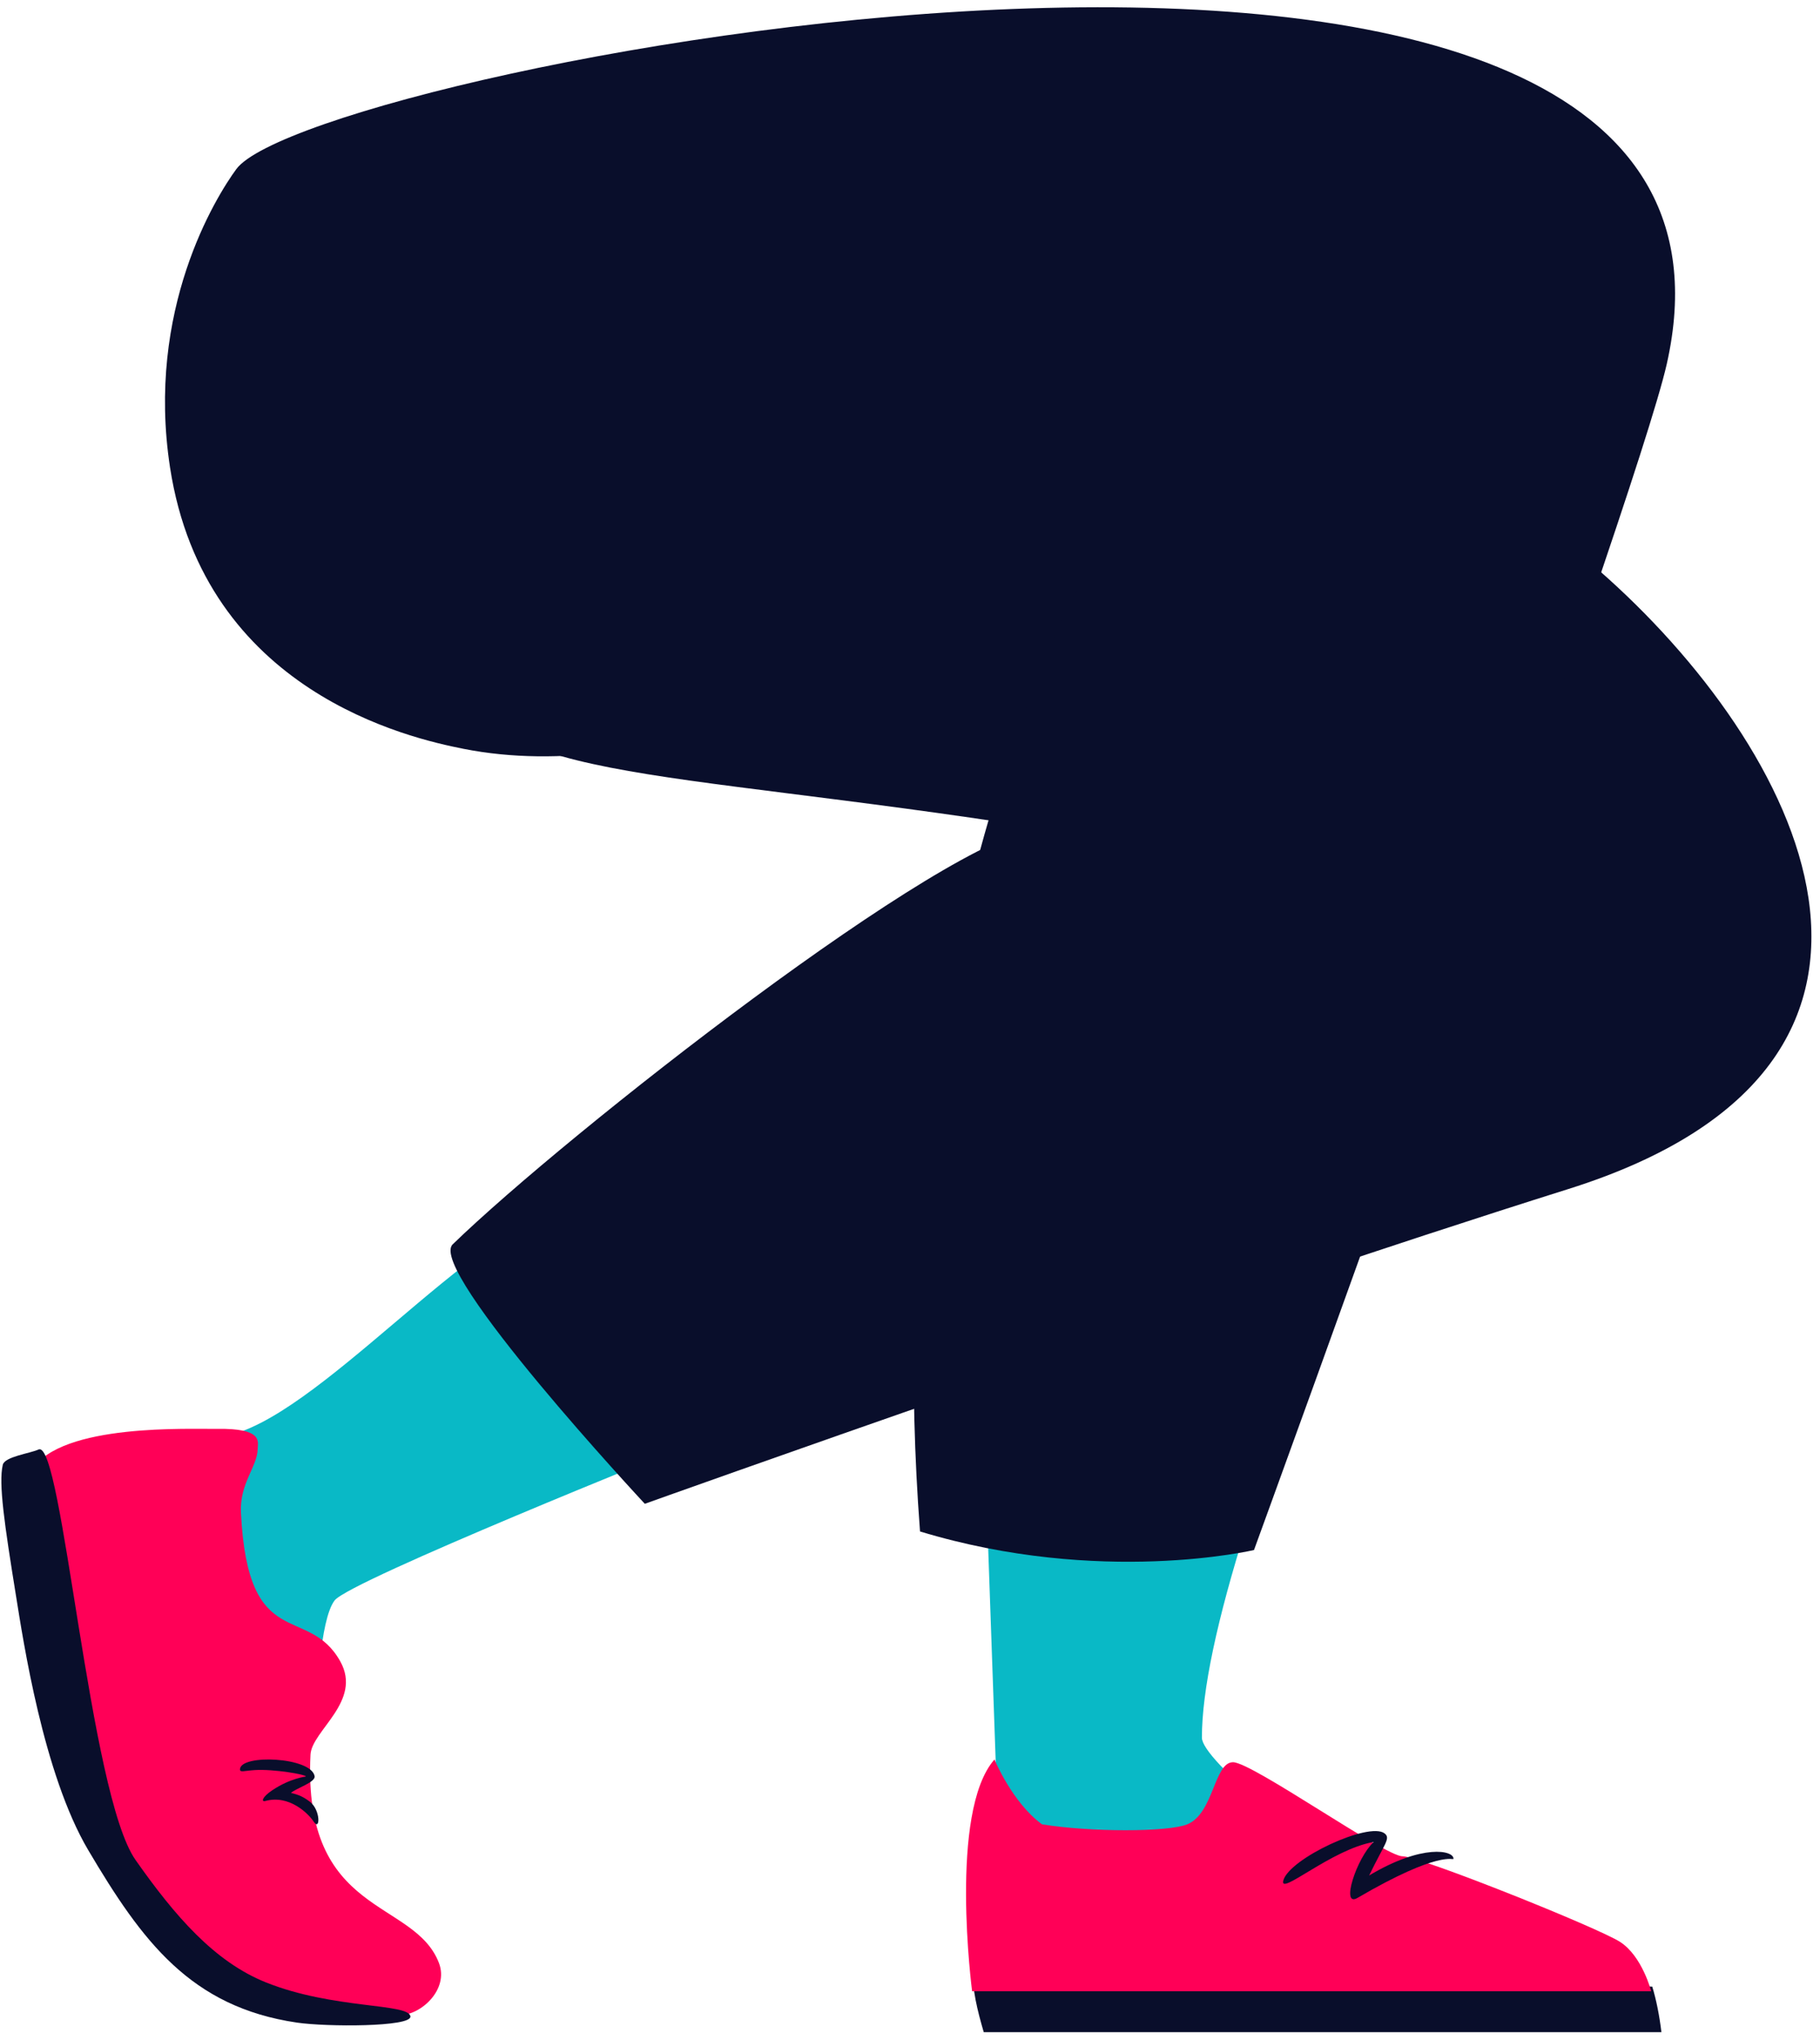 <svg viewBox="131.6 -36.129 533.92 598.387" xmlns="http://www.w3.org/2000/svg" xmlns:xlink="http://www.w3.org/1999/xlink" xmlns:blush="http://design.blush" overflow="visible" width="533.92px" height="598.387px"><g id="Lower/Kneeling 3" stroke="none" stroke-width="1" fill="none" fill-rule="evenodd"><g id="shoe-2" transform="translate(415, 404)"><path d="M6,1.13686838e-12 L8.678,75.897 L8.678,101.755 L72.157,116 L91,92.847 C76.463,80.505 69.195,72.759 69.195,69.608 C69.195,55.855 73.557,35.161 82.282,7.526 L6,1.13686838e-12 Z" id="Fill-5" fill="#09B9C6" blush:color="Skin-500"/><path d="M204,156 L5.197,156 C3.358,149.749 1.748,143.19 2.033,138 L201.309,142.63 C202.499,146.51 203.41,151.114 204,156" id="Fill-7" fill="#090E2B"/><path d="M22.282,95.021 C36.333,97.329 59.341,97.329 64.909,95.021 C72.718,91.783 72.744,76.805 78.328,76.805 C83.913,76.805 122.88,104.392 127.998,104.392 C133.117,104.392 185.36,125.318 191.875,129.516 C198.391,133.714 201,144 201,144 L1.785,144 C1.785,144 -5.157,91.332 8.338,76 C8.338,76 13.522,88.601 22.282,95.021 Z" id="Fill-9" fill="#FF0057"/><path d="M118.255,110.03 C122.726,100.744 124.69,99.125 122.767,97.671 C118.17,94.193 94.897,105.047 93.084,111.47 C91.725,116.282 107.202,102.318 119.588,100.205 C114.523,104.967 109.83,119.533 114.819,116.618 C139.122,102.415 142.971,105.682 142.999,105.155 C143.135,102.657 133.917,100.664 118.255,110.03" id="Fill-19" fill="#090E2B"/></g><g id="shoe-1" transform="translate(132, 319)"><path d="M161.485,1.13686838e-12 C130.445,12.171 84.959,68.942 60.148,66.453 C60.148,66.453 52.628,99.452 54.222,109.357 C55.978,120.263 92.638,144 92.638,144 C92.638,144 93.307,120.151 97.767,114.34 C102.227,108.527 200,69.358 200,69.358 L161.485,1.13686838e-12 Z" id="Fill-1" fill="#09B9C6" blush:color="Skin-500"/><path d="M128.374,220.705 C121.104,201.72 88.324,207.187 90.691,159.586 C91.042,152.538 105.962,143.957 99.433,132.238 C89.923,115.175 72.294,130.272 70.285,88.557 C69.872,79.977 75.103,75.109 75.193,69.929 C75.229,67.832 76.951,63.775 63.162,64.019 C55.624,64.153 17.578,62.296 9,76.007 C15.142,114.779 19.197,167.003 44.494,199.655 C61.519,221.631 67.664,235.133 116.74,236 C122.985,236.107 131.368,228.523 128.374,220.705" id="Fill-18" fill="#FF0057"/><path d="M86.727,238.189 C55.526,233.59 41.293,214.325 25.48,187.58 C12.285,165.265 6.431,126.251 4.289,112.968 C0.901,91.968 -0.862,80.016 0.418,74.554 C0.979,72.163 8.404,71.217 10.916,70.071 C17.902,66.89 25.728,171.082 39.366,190.486 C50.892,206.89 62.473,220.314 77.585,226.381 C97.331,234.309 119.592,232.449 119.997,236.383 C120.319,239.504 95.334,239.457 86.727,238.189" id="Fill-20" fill="#090E2B"/><path d="M70.001,163.861 C69.954,164.899 71.184,164.303 74.347,164.11 C79.932,163.769 89.328,165.391 89.34,166 C89.341,166.031 84.825,166.457 79.509,170.005 C76.328,172.127 76.255,173.511 77.43,173.182 C84.343,171.246 90.042,176.802 91.633,179.247 C93.526,182.16 93.716,175.851 90.512,173.398 C87.977,171.457 86.436,171.219 84.96,170.808 C86.512,169.41 92.207,167.697 91.894,165.897 C90.914,160.294 70.208,159.34 70.001,163.861" id="Fill-22" fill="#090E2B"/></g><path d="M436.827,206.821 C322.681,188.86 271.919,193.437 264.403,158.627 C238.528,38.771 430.146,3 430.146,3 C430.146,3 539.331,77.503 600.644,131.156 C659.4,182.571 708.902,275.816 591.674,312.67 C484.83,346.262 320.763,405 320.763,405 C320.763,405 256.766,336.302 264.403,328.892 C297.509,296.764 409.108,209.194 436.827,206.821 Z" id="Fill-3" fill="#090E2B"/><path d="M267.615,183.54 C323.939,194.632 391.104,161.739 451.995,128.427 C451.995,128.427 388.023,235.503 401.5,413.114 C454.474,429.174 499.477,418.56 499.477,418.56 C499.477,418.56 611.306,111.71 620.565,70.663 C659.319,-101.14 223.018,-16.686 200.918,13.49 C194.876,21.741 174.358,54.72 181.485,101.017 C191.618,166.848 251.803,180.427 267.615,183.54 Z" id="Fill-15" fill="#090E2B"/></g></svg>